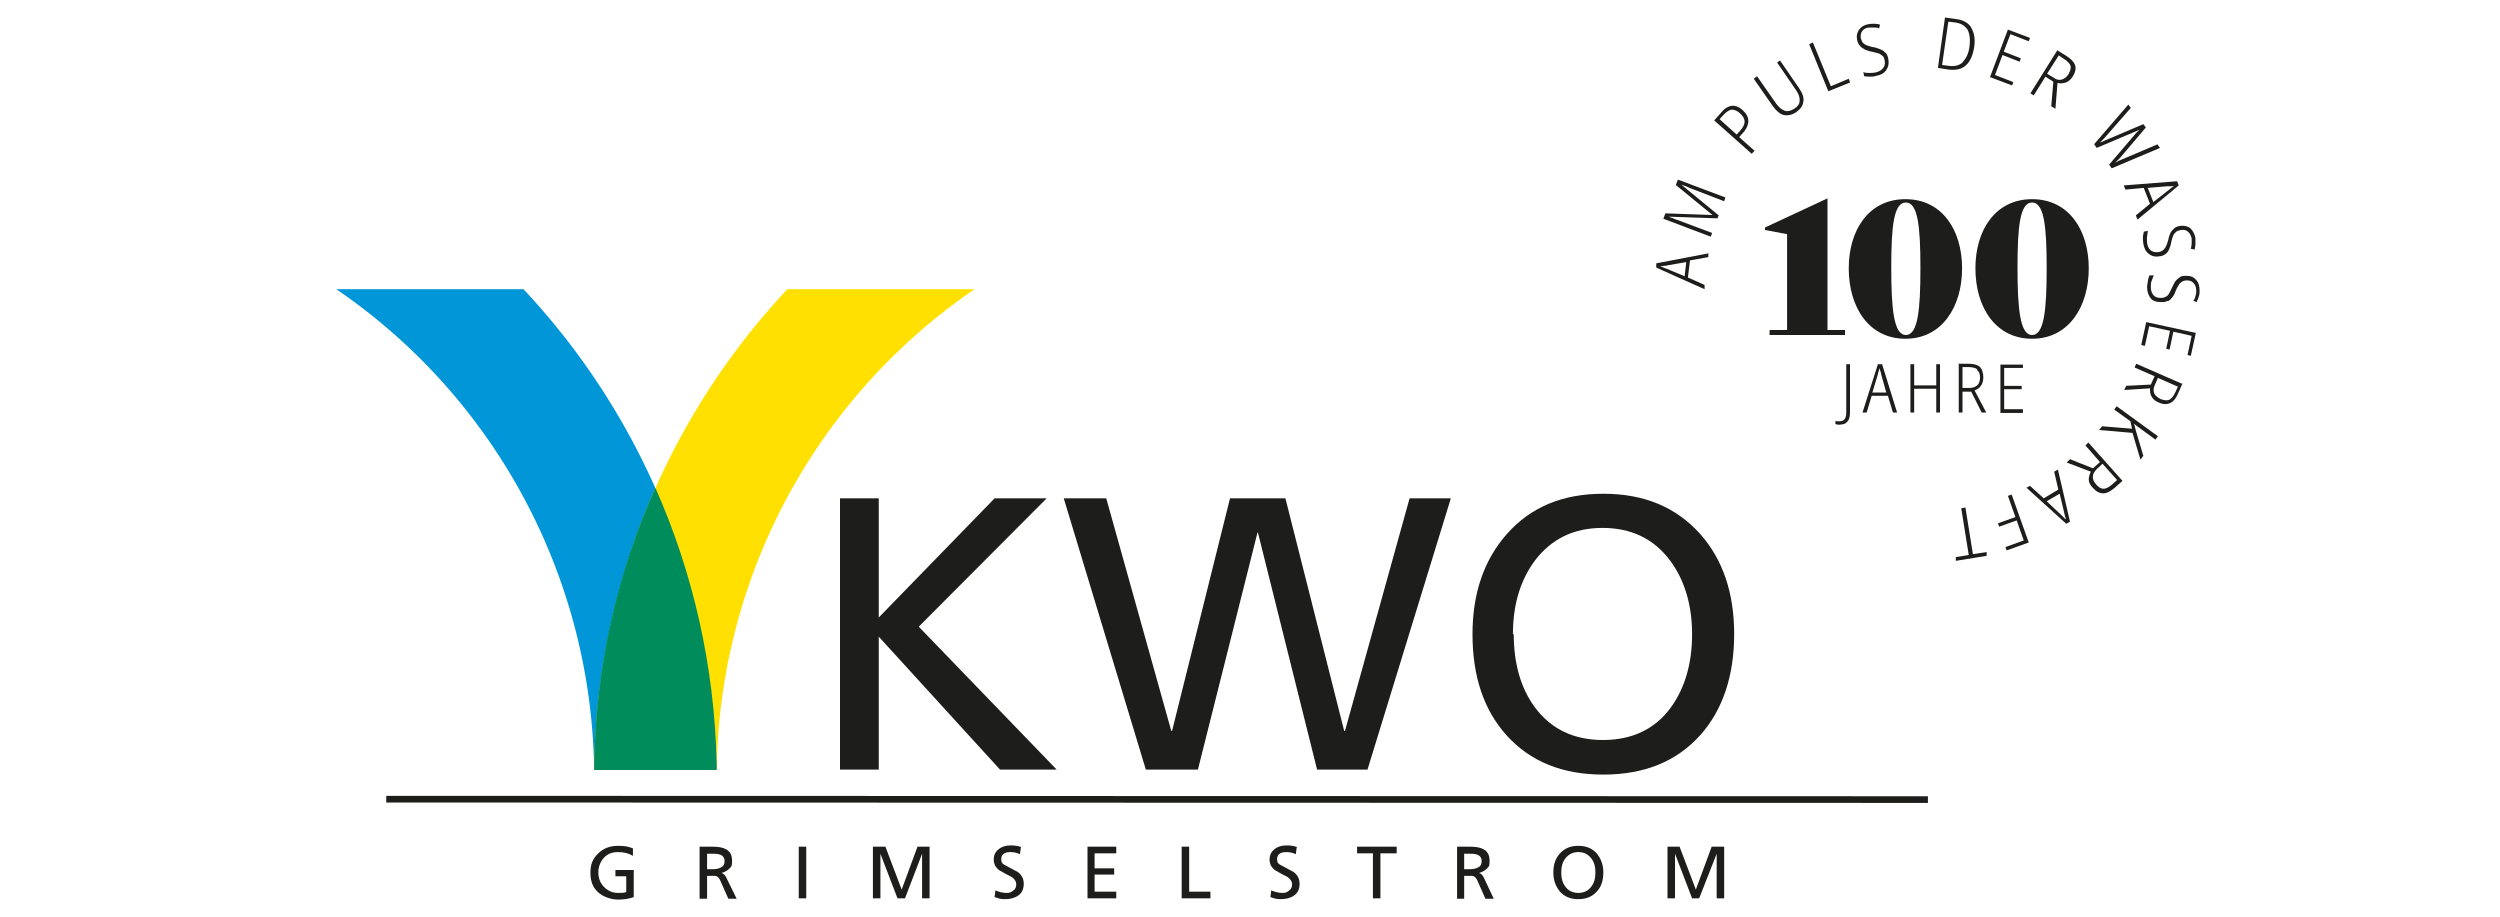 <?xml version="1.0" encoding="UTF-8"?>
<svg id="Ebene_1" xmlns="http://www.w3.org/2000/svg" xmlns:xlink="http://www.w3.org/1999/xlink" version="1.1" viewBox="0 0 300 110">
  <!-- Generator: Adobe Illustrator 29.1.0, SVG Export Plug-In . SVG Version: 2.1.0 Build 142)  -->
  <defs>
    <style>
      .st0, .st1, .st2, .st3 {
        fill: none;
      }

      .st1 {
        stroke: #ffe000;
        stroke-miterlimit: 3.9;
        stroke-width: 29.4px;
      }

      .st2 {
        stroke: #1d1d1b;
        stroke-miterlimit: 3.9;
        stroke-width: 1.6px;
      }

      .st4 {
        fill: #1d1d1b;
      }

      .st5 {
        clip-path: url(#clippath-1);
      }

      .st6 {
        clip-path: url(#clippath-3);
      }

      .st7 {
        clip-path: url(#clippath-2);
      }

      .st3 {
        stroke: #0096d7;
        stroke-miterlimit: 3.9;
        stroke-width: 29.4px;
      }

      .st8 {
        fill: #008d5b;
      }

      .st9 {
        clip-path: url(#clippath);
      }
    </style>
    <clipPath id="clippath-1">
      <rect class="st0" x="241.4" y="142.2" width="391.9" height="146.5"/>
    </clipPath>
    <clipPath id="clippath-2">
      <rect class="st0" x="241.4" y="173.2" width="177.5" height="115.4"/>
    </clipPath>
    <clipPath id="clippath-3">
      <rect class="st0" x="241.4" y="142.2" width="391.9" height="146.5"/>
    </clipPath>
    <symbol id="logo-Header" viewBox="0 0 770 358">
      <g>
        <polygon class="st0" points="170 138 770 138 770 358 170 358 170 138"/>
        <g>
          <polygon class="st4" points="372.2 173.3 372.2 238.4 381.5 238.4 381.5 209.8 409.3 238.4 421.8 238.4 391.1 207.6 424.2 173.3 410.6 173.3 381.5 205.2 381.5 173.3 372.2 173.3"/>
          <polygon class="st4" points="445.6 173.3 425.9 238.4 436.1 238.4 451.7 182.6 451.9 182.6 465.8 238.4 479.1 238.4 493.2 182.6 493.4 182.6 508.9 238.4 518.8 238.4 498.8 173.3 486.7 173.3 472.5 230.2 472.4 230.2 458.1 173.3 445.6 173.3"/>
          <g class="st5">
            <g>
              <path class="st4" d="M524,205.8c0,9.9,2.8,17.9,8.3,24.1,5.7,6.4,13.3,9.6,23.1,9.6s17.4-3.2,23.2-9.6c5.5-6.2,8.2-14.2,8.2-24.1s-2.7-18.2-8.2-24.3c-5.7-6.3-13.4-9.4-23.2-9.4s-17.5,3.1-23.2,9.4c-5.5,6.1-8.2,14.2-8.2,24.3M533.9,205.8c0-7.1,1.7-13,5.1-17.6,3.9-5.2,9.3-7.8,16.3-7.8s12.5,2.6,16.3,7.8c3.4,4.7,5.1,10.6,5.1,17.6s-1.8,13-5.3,17.7c-3.9,5.2-9.3,7.8-16.2,7.8s-12.2-2.6-16.2-7.8c-3.5-4.7-5.3-10.6-5.3-17.7"/>
              <path class="st4" d="M322.5,154.4v-1.8c-1,.6-2.1.9-3.6.9s-2.6-.5-3.4-1.4-1.3-2.1-1.3-3.5.5-2.6,1.4-3.5,2-1.4,3.3-1.4,1.3,0,2,.2v3.8h-2.6v1.5h4.4v-6.5c-1.1-.4-2.3-.6-3.8-.6s-3.5.6-4.8,1.8-1.8,2.7-1.8,4.7.6,3.4,1.9,4.6c1.2,1.2,2.8,1.8,4.7,1.8s2.5-.2,3.6-.6"/>
              <path class="st4" d="M338.5,142.4v12.4h3c1.5,0,2.6-.2,3.3-.6,1-.5,1.5-1.4,1.5-2.8s-.2-1.4-.7-1.9-1.1-.8-1.8-1h0c.5-.2.9-.6,1.2-1.3l2.4-4.9h-2l-1.9,4.3c-.2.5-.5.9-.9,1.1-.2.1-.6.1-1.2.1h-1.1v-5.5h-1.8,0ZM340.3,153.2v-3.8h1.5c.8,0,1.5.2,2,.5.5.3.7.8.7,1.4,0,1.2-.8,1.8-2.5,1.8h-1.7,0Z"/>
              <rect class="st4" x="362.3" y="142.4" width="1.8" height="12.4"/>
              <polygon class="st4" points="380.1 142.4 380.1 154.8 383.1 154.8 387 144.5 390.8 154.8 393.7 154.8 393.7 142.4 391.9 142.4 391.9 153.1 387.8 142.4 386 142.4 381.9 153.1 381.9 142.4 380.1 142.4"/>
              <path class="st4" d="M415.6,154.6l-.2-1.6c-.9.4-1.6.5-2.3.5-1.5,0-2.2-.6-2.2-1.7s.5-1.2,1.4-1.7c1.6-.9,2.5-1.3,2.6-1.4.9-.7,1.4-1.6,1.4-2.8s-.4-2.2-1.3-2.8c-.8-.6-1.9-.9-3.2-.9s-1.5.2-2.5.5l.2,1.6c1-.4,1.8-.6,2.6-.6s1.1.1,1.6.5c.6.4.8.9.8,1.6s-.5,1.4-1.4,1.9c-.9.4-1.7.9-2.6,1.4-.9.6-1.4,1.5-1.4,2.6s.4,1.9,1.2,2.5c.7.6,1.7.9,2.8.9s1.8-.1,2.6-.4"/>
              <polygon class="st4" points="431.6 142.4 431.6 154.8 438.5 154.8 438.5 153.2 433.3 153.2 433.3 149.6 438 149.6 438 148.1 433.3 148.1 433.3 144 438.5 144 438.5 142.4 431.6 142.4"/>
              <polygon class="st4" points="454.2 142.4 454.2 154.8 456 154.8 456 144 461.1 144 461.1 142.4 454.2 142.4"/>
              <path class="st4" d="M481.8,154.6l-.2-1.6c-.9.4-1.6.5-2.3.5-1.5,0-2.2-.6-2.2-1.7s.5-1.2,1.4-1.7c1.6-.9,2.5-1.3,2.6-1.4.9-.7,1.4-1.6,1.4-2.8s-.4-2.2-1.3-2.8c-.8-.6-1.9-.9-3.2-.9s-1.5.2-2.5.5l.2,1.6c1-.4,1.8-.6,2.6-.6s1.1.1,1.6.5c.6.4.8.9.8,1.6s-.5,1.4-1.4,1.9c-.9.4-1.7.9-2.6,1.4-.9.6-1.4,1.5-1.4,2.6s.4,1.9,1.2,2.5c.7.6,1.7.9,2.8.9s1.8-.1,2.6-.4"/>
              <polygon class="st4" points="500.1 142.4 500.1 153.2 496.3 153.2 496.3 154.8 505.8 154.8 505.8 153.2 501.9 153.2 501.9 142.4 500.1 142.4"/>
              <path class="st4" d="M520.3,142.4v12.4h3c1.5,0,2.6-.2,3.3-.6,1-.5,1.5-1.4,1.5-2.8s-.2-1.4-.7-1.9-1.1-.8-1.8-1h0c.5-.2.9-.6,1.2-1.3l2.3-4.9h-2l-1.9,4.3c-.2.5-.5.9-.9,1.1-.2.1-.6.1-1.2.1h-1.1v-5.5h-1.8,0ZM522,153.2v-3.8h1.5c.8,0,1.5.2,2,.5.5.3.7.8.7,1.4,0,1.2-.8,1.8-2.5,1.8h-1.7,0Z"/>
              <path class="st4" d="M543.4,148.6c0,1.9.5,3.4,1.6,4.6,1.1,1.2,2.5,1.8,4.4,1.8s3.3-.6,4.4-1.8c1-1.2,1.6-2.7,1.6-4.6s-.5-3.5-1.6-4.6c-1.1-1.2-2.5-1.8-4.4-1.8s-3.3.6-4.4,1.8c-1,1.2-1.6,2.7-1.6,4.6M545.3,148.6c0-1.4.3-2.5,1-3.4.7-1,1.8-1.5,3.1-1.5s2.4.5,3.1,1.5c.7.9,1,2,1,3.4s-.3,2.5-1,3.4c-.8,1-1.8,1.5-3.1,1.5s-2.3-.5-3.1-1.5c-.7-.9-1-2-1-3.4"/>
              <polygon class="st4" points="570.8 142.4 570.8 154.8 573.7 154.8 577.6 144.5 581.4 154.8 584.4 154.8 584.4 142.4 582.6 142.4 582.6 153.1 578.4 142.4 576.7 142.4 572.6 153.1 572.6 142.4 570.8 142.4"/>
            </g>
          </g>
          <g class="st7">
            <g>
              <circle class="st3" cx="171.3" cy="171.4" r="156.6"/>
              <circle class="st1" cx="484.5" cy="171.4" r="156.6"/>
              <path class="st8" d="M342.6,174.6c0-1.1,0-2.2,0-3.3s0-2.2,0-3.3c-.4-23.6-5.6-46-14.7-66.3-9,20.3-14.2,42.7-14.7,66.3,0,1.1,0,2.2,0,3.3s0,2.2,0,3.3c.4,23.6,5.6,46,14.7,66.3,9-20.3,14.2-42.7,14.7-66.3"/>
            </g>
          </g>
          <g class="st6">
            <line class="st2" x1="263.3" y1="166.2" x2="633.3" y2="166.1"/>
          </g>
          <polygon class="st4" points="595.3 278.8 599.5 278.8 599.5 301.8 594.2 302.8 594.2 303.4 609.2 310.4 609.2 278.8 613.4 278.8 613.4 277.6 595.3 277.6 595.3 278.8"/>
          <g>
            <path class="st4" d="M656.1,259.8h-4.5v4.8h4.2v.8h-4.2v4.3h4.5v.8h-5.4v-11.6h5.4s0,.8,0,.8ZM645.1,269.2c.5-.4.7-1,.7-1.8s-.2-1.5-.7-1.9-1-.6-1.8-.6h-1.7v5h1.4c1,0,1.7-.2,2.1-.5M640.7,270.6v-11.6h.9v5h2.1l2.5-5h1.1l-2.8,5.3c.6.2,1.2.6,1.5,1.1.4.5.6,1.2.6,2.1s-.3,2-.9,2.5-1.5.7-2.8.7h-2.4,0ZM636.2,270.6h-.9v-5.1h-5.3v5.1h-.9v-11.6h.9v5.7h5.3v-5.7h.9v11.6ZM620,263.9l1.3,4.3c0,.2.1.5.2.7,0,.3.2.5.2.8,0-.2.1-.5.2-.8s.2-.5.2-.8l1.2-4.3h-3.4,0ZM625.9,259l-3.6,11.6h-1l-3.7-11.6h1l1.2,4h3.9l1.2-4h1,0ZM614,256.8c.4.5.6,1.2.6,2.2v11.6h-.9v-11.6c0-1.4-.5-2.1-1.5-2.1s-.4,0-.6,0c-.2,0-.3,0-.5.1v-.8c.1,0,.3,0,.5-.1s.4,0,.6,0c.8,0,1.4.2,1.8.8"/>
            <path class="st4" d="M631.5,293.7c0,9.9-.6,15.7-3.5,15.7s-3.5-5.7-3.5-15.6.6-16.2,3.5-16.2,3.5,6,3.5,16.1M614.3,293.6c0,9.2,4.8,16.6,13.6,16.6,8.8,0,13.6-7.4,13.6-16.6s-4.8-16.9-13.6-16.9-13.6,7.6-13.6,16.9"/>
            <path class="st4" d="M661.8,293.7c0,9.9-.6,15.7-3.5,15.7s-3.5-5.7-3.5-15.6.6-16.2,3.5-16.2,3.5,6,3.5,16.1M644.7,293.6c0,9.2,4.8,16.6,13.6,16.6,8.8,0,13.6-7.4,13.6-16.6s-4.8-16.9-13.6-16.9-13.6,7.6-13.6,16.9"/>
            <path class="st4" d="M643.1,224.8l-3.1-.5v-.9c.1,0,7.4,1.2,7.4,1.2v.9c-.1,0-3.3-.5-3.3-.5l-1.8,11.2-1-.2,1.8-11.2h0ZM654.3,233.9l-4.2-1.5.3-.8,4.2,1.5,1.7-4.8-4.4-1.6.3-.8,5.3,1.9-4.1,11.5-.9-.3,1.8-5.1h0ZM664.9,239.6l1.1-4.6c0-.2.1-.5.2-.8s.2-.6.2-.9c-.2.2-.4.4-.6.6s-.4.4-.6.6l-3.4,3.2s3.1,1.8,3.1,1.8ZM657,240.9l9.5-8.6.9.5-2.9,12.5-.9-.5,1-4.3-3.5-2.1-3.3,3-.9-.5h0ZM675.5,240.7c-.6,0-1.2.3-1.8,1-.6.7-.9,1.3-.8,2,0,.6.4,1.2,1,1.8l1.3,1.2,3.5-3.9-1.1-1c-.8-.7-1.4-1-2-1.1M679.9,242.7l-8.1,9.1-.7-.7,3.5-4-1.7-1.5-5.5,2.2-.8-.8,5.8-2.2c-.3-.6-.5-1.3-.5-1.9,0-.7.4-1.4,1-2,.8-.9,1.6-1.3,2.5-1.3s1.7.5,2.7,1.3l1.9,1.7h0ZM682.4,254.1l1.9-6.4.7.9-1.7,5.7c-.1.4-.2.7-.3,1.1,0,.3-.2.6-.3.9l5.2-3.8.6.8-9.9,7.2-.6-.8,3.9-2.8.4-1.8-7.2.6-.7-.9,8.1-.7h0ZM691.3,262.1c-.5-.3-1.2-.2-2.1.1-.8.4-1.3.8-1.6,1.4-.2.6-.2,1.3.2,2.1l.7,1.6,4.8-2.1-.6-1.3c-.4-.9-.9-1.5-1.4-1.8M694.5,265.8l-11.2,4.9-.4-.9,4.8-2.1-.9-2-5.9-.3-.5-1,6.2.4c0-.7,0-1.4.4-2,.3-.6.9-1.1,1.7-1.4,1.1-.5,2-.5,2.8-.1s1.4,1.2,1.9,2.4l1,2.3h0ZM685.4,275.1l1,4.6,5-1.1-.9-4.3.8-.2.9,4.3,4.4-1-1-4.6.8-.2,1.2,5.5-11.9,2.6-1.2-5.5.8-.2h0ZM690.9,285.7c.4.2.8.6,1.1,1s.6.9.8,1.6c.2.5.5,1,.7,1.3.2.4.5.6.8.8s.7.3,1.2.3c.7,0,1.2-.2,1.6-.7.4-.4.6-1,.6-1.8,0-.4,0-.8-.2-1.2,0-.4-.2-.8-.5-1.2l.8-.3c.2.4.3.8.5,1.3s.2.9.2,1.5c0,1-.2,1.8-.8,2.5s-1.3,1-2.3,1c-.7,0-1.2,0-1.6-.3s-.8-.6-1.1-1c-.3-.4-.5-.9-.8-1.5-.3-.6-.5-1.1-.7-1.4-.2-.4-.5-.7-.8-.8-.3-.2-.7-.3-1.2-.3-.8,0-1.4.2-1.8.7s-.6,1.1-.6,1.9c0,.5,0,1.1.2,1.5s.3.9.5,1.3h-1c-.2-.3-.3-.8-.4-1.2,0-.5-.2-1-.2-1.6,0-1.1.3-1.9.8-2.6s1.4-1,2.5-1c.6,0,1.2,0,1.6.3M690.3,297c.4.3.7.7.9,1.2s.4,1,.5,1.7c.1.6.3,1,.4,1.4s.4.7.7,1,.7.4,1.2.5c.7.1,1.3,0,1.7-.4.5-.4.7-.9.9-1.6,0-.4,0-.8,0-1.2s-.1-.8-.2-1.3l.9-.2c.1.4.2.9.2,1.3s0,1,0,1.5c-.2,1-.6,1.7-1.2,2.3-.6.5-1.5.7-2.4.6-.6-.1-1.2-.3-1.5-.6s-.7-.7-.9-1.1c-.2-.5-.4-1-.5-1.6-.2-.6-.3-1.1-.5-1.5s-.4-.7-.7-1c-.3-.2-.6-.4-1.1-.5-.8-.1-1.4,0-1.9.4s-.8,1-.9,1.8c0,.5-.1,1,0,1.5s.1,1,.2,1.4l-1-.2c0-.4-.2-.8-.2-1.3,0-.5,0-1,.1-1.6.2-1.1.6-1.9,1.3-2.4.7-.6,1.6-.8,2.6-.6.6,0,1.1.3,1.5.6M686,312.9l4.7.4c.2,0,.5,0,.8,0,.3,0,.6,0,.9.1-.2-.2-.5-.3-.7-.5-.2-.2-.5-.4-.6-.5l-3.7-2.9-1.3,3.3h0ZM683.6,305.3l9.9,8.2-.4,1-12.8-1,.4-1,4.4.4,1.5-3.8-3.4-2.8.4-1h0ZM688.5,323.4l-8-3.4c-.4-.2-.8-.3-1.2-.5-.4-.2-.8-.4-1.1-.6.3.3.6.6.9.9.3.3.6.6.9,1l5.6,6.6-.6.8-8-3.4c-.4-.2-.8-.3-1.2-.5s-.8-.4-1.2-.5c.2.2.5.5.8.8s.6.7.9,1l5.7,6.5-.6.8-8.2-9.5.6-.9,8.5,3.6c.7.3,1.2.5,1.8.8-.2-.2-.5-.5-.7-.7-.2-.2-.5-.5-.7-.8l-5.9-6.9.6-.9,11.6,4.9-.6.8h0ZM667.5,342.3c.2-.6,0-1.2-.4-2-.5-.8-1-1.2-1.7-1.4s-1.3,0-2,.5l-1.5.9,2.8,4.4,1.2-.8c.8-.5,1.4-1.1,1.6-1.6M664.4,346l-6.5-10.4.8-.5,2.8,4.5,1.9-1.2-.5-5.9,1-.6.5,6.2c.7-.2,1.4-.1,2,.1.6.2,1.2.7,1.7,1.5.6,1,.8,1.9.5,2.7s-1,1.5-2.1,2.2c0,0-2.1,1.3-2.1,1.3ZM653.8,338.3l-4.4,1.7,1.8,4.8,4.1-1.6.3.8-4.1,1.6,1.6,4.2,4.4-1.7.3.8-5.3,2-4.3-11.4,5.3-2,.3.8h0ZM641.7,343.1c-.8-.8-2-1.1-3.4-.9l-1.6.2,1.5,10.4,1.7-.2c1.4-.2,2.3-.8,2.9-1.7.5-.9.7-2.3.5-3.9-.2-1.8-.8-3-1.6-3.8M643.7,351.4c-.7,1.1-1.9,1.8-3.5,2l-2.8.4-1.7-12.1,2.6-.4c1.7-.2,3.1.1,4.1,1,1,.9,1.7,2.4,2,4.4.3,1.9,0,3.5-.7,4.6M623,345.4c-.3.4-.7.6-1.2.8s-1,.4-1.7.5c-.6.1-1,.3-1.4.4-.4.1-.7.4-1,.6-.2.3-.4.7-.5,1.1-.1.7,0,1.3.3,1.7.3.5.9.8,1.6.9.4,0,.8,0,1.2,0s.8,0,1.3-.2l.2.9c-.4.1-.9.2-1.3.2-.5,0-1,0-1.5-.1-1-.2-1.7-.6-2.2-1.3-.5-.7-.7-1.5-.5-2.4.1-.6.3-1.1.7-1.5.3-.4.7-.6,1.2-.9.5-.2,1-.4,1.6-.5.6-.1,1.2-.3,1.6-.4s.7-.4,1-.6.4-.6.5-1.1c.2-.8,0-1.4-.4-1.9-.4-.5-1-.8-1.8-1-.5-.1-1-.1-1.5-.1-.5,0-1,0-1.4.2l.2-1c.4,0,.8-.1,1.3-.1s1,0,1.6.2c1,.2,1.9.6,2.4,1.4.5.7.7,1.6.5,2.6-.1.6-.3,1.1-.6,1.5M614.6,338.3l-.3.8-4.3-1.8-4.3,10.5-.9-.4,4.6-11.3,5.2,2.1h0ZM597.1,343l4.6-6.7c.6-.9.9-1.8.8-2.5,0-.8-.5-1.4-1.3-1.9-.8-.5-1.5-.7-2.2-.5s-1.4.8-2.1,1.7l-4.6,6.6-.8-.6,4.6-6.6c.8-1.1,1.7-1.9,2.6-2.1s2,0,3,.7c1,.7,1.6,1.5,1.7,2.5.2,1-.2,2-1,3.2l-4.6,6.7-.8-.6h0ZM586.1,331.7c.6,0,1.3-.2,2-.8.8-.7,1.2-1.4,1.2-2.1,0-.7-.4-1.4-1-2.1l-.9-1-4.1,3.7,1,1.1c.7.7,1.3,1.1,1.9,1.2M581.9,329.2l9.1-8.1.7.7-3.7,3.3.9,1c.9,1,1.3,2,1.3,2.9,0,.9-.5,1.8-1.4,2.6-.9.8-1.8,1.1-2.6,1s-1.7-.6-2.5-1.6l-1.7-1.9h0ZM583.1,306.3l-9,7.4h0c.4-.1.7-.3,1.1-.4s.6-.3.9-.4l8.3-3.2.3.9-11.4,4.3-.5-1.3,8.8-7.2h0s-11.3.4-11.3.4l-.5-1.3,11.4-4.3.3.9-8.3,3.1c-.3.1-.7.2-1,.4-.3.1-.7.2-1.1.4h0s11.7-.4,11.7-.4l.3.8h0ZM574.9,291.7l-4.3,1.8c-.2,0-.5.2-.8.3s-.5.2-.8.3c.3,0,.6,0,.9.1.3,0,.6,0,.8.1l4.6.8-.4-3.5h0ZM580.7,297.2l-12.6-2.4v-1c-.1,0,11.6-5.2,11.6-5.2v1c.1,0-4,1.8-4,1.8l.5,4.1,4.4.8v1c.1,0,.1,0,.1,0Z"/>
          </g>
        </g>
      </g>
    </symbol>
    <clipPath id="clippath">
      <rect class="st0" x="-85" width="385" height="179"/>
    </clipPath>
  </defs>
  <g id="Grafik">
    <g class="st9">
      <use width="770" height="358" transform="translate(-85.3 179) scale(.5 -.5)" xlink:href="#logo-Header"/>
    </g>
  </g>
</svg>
